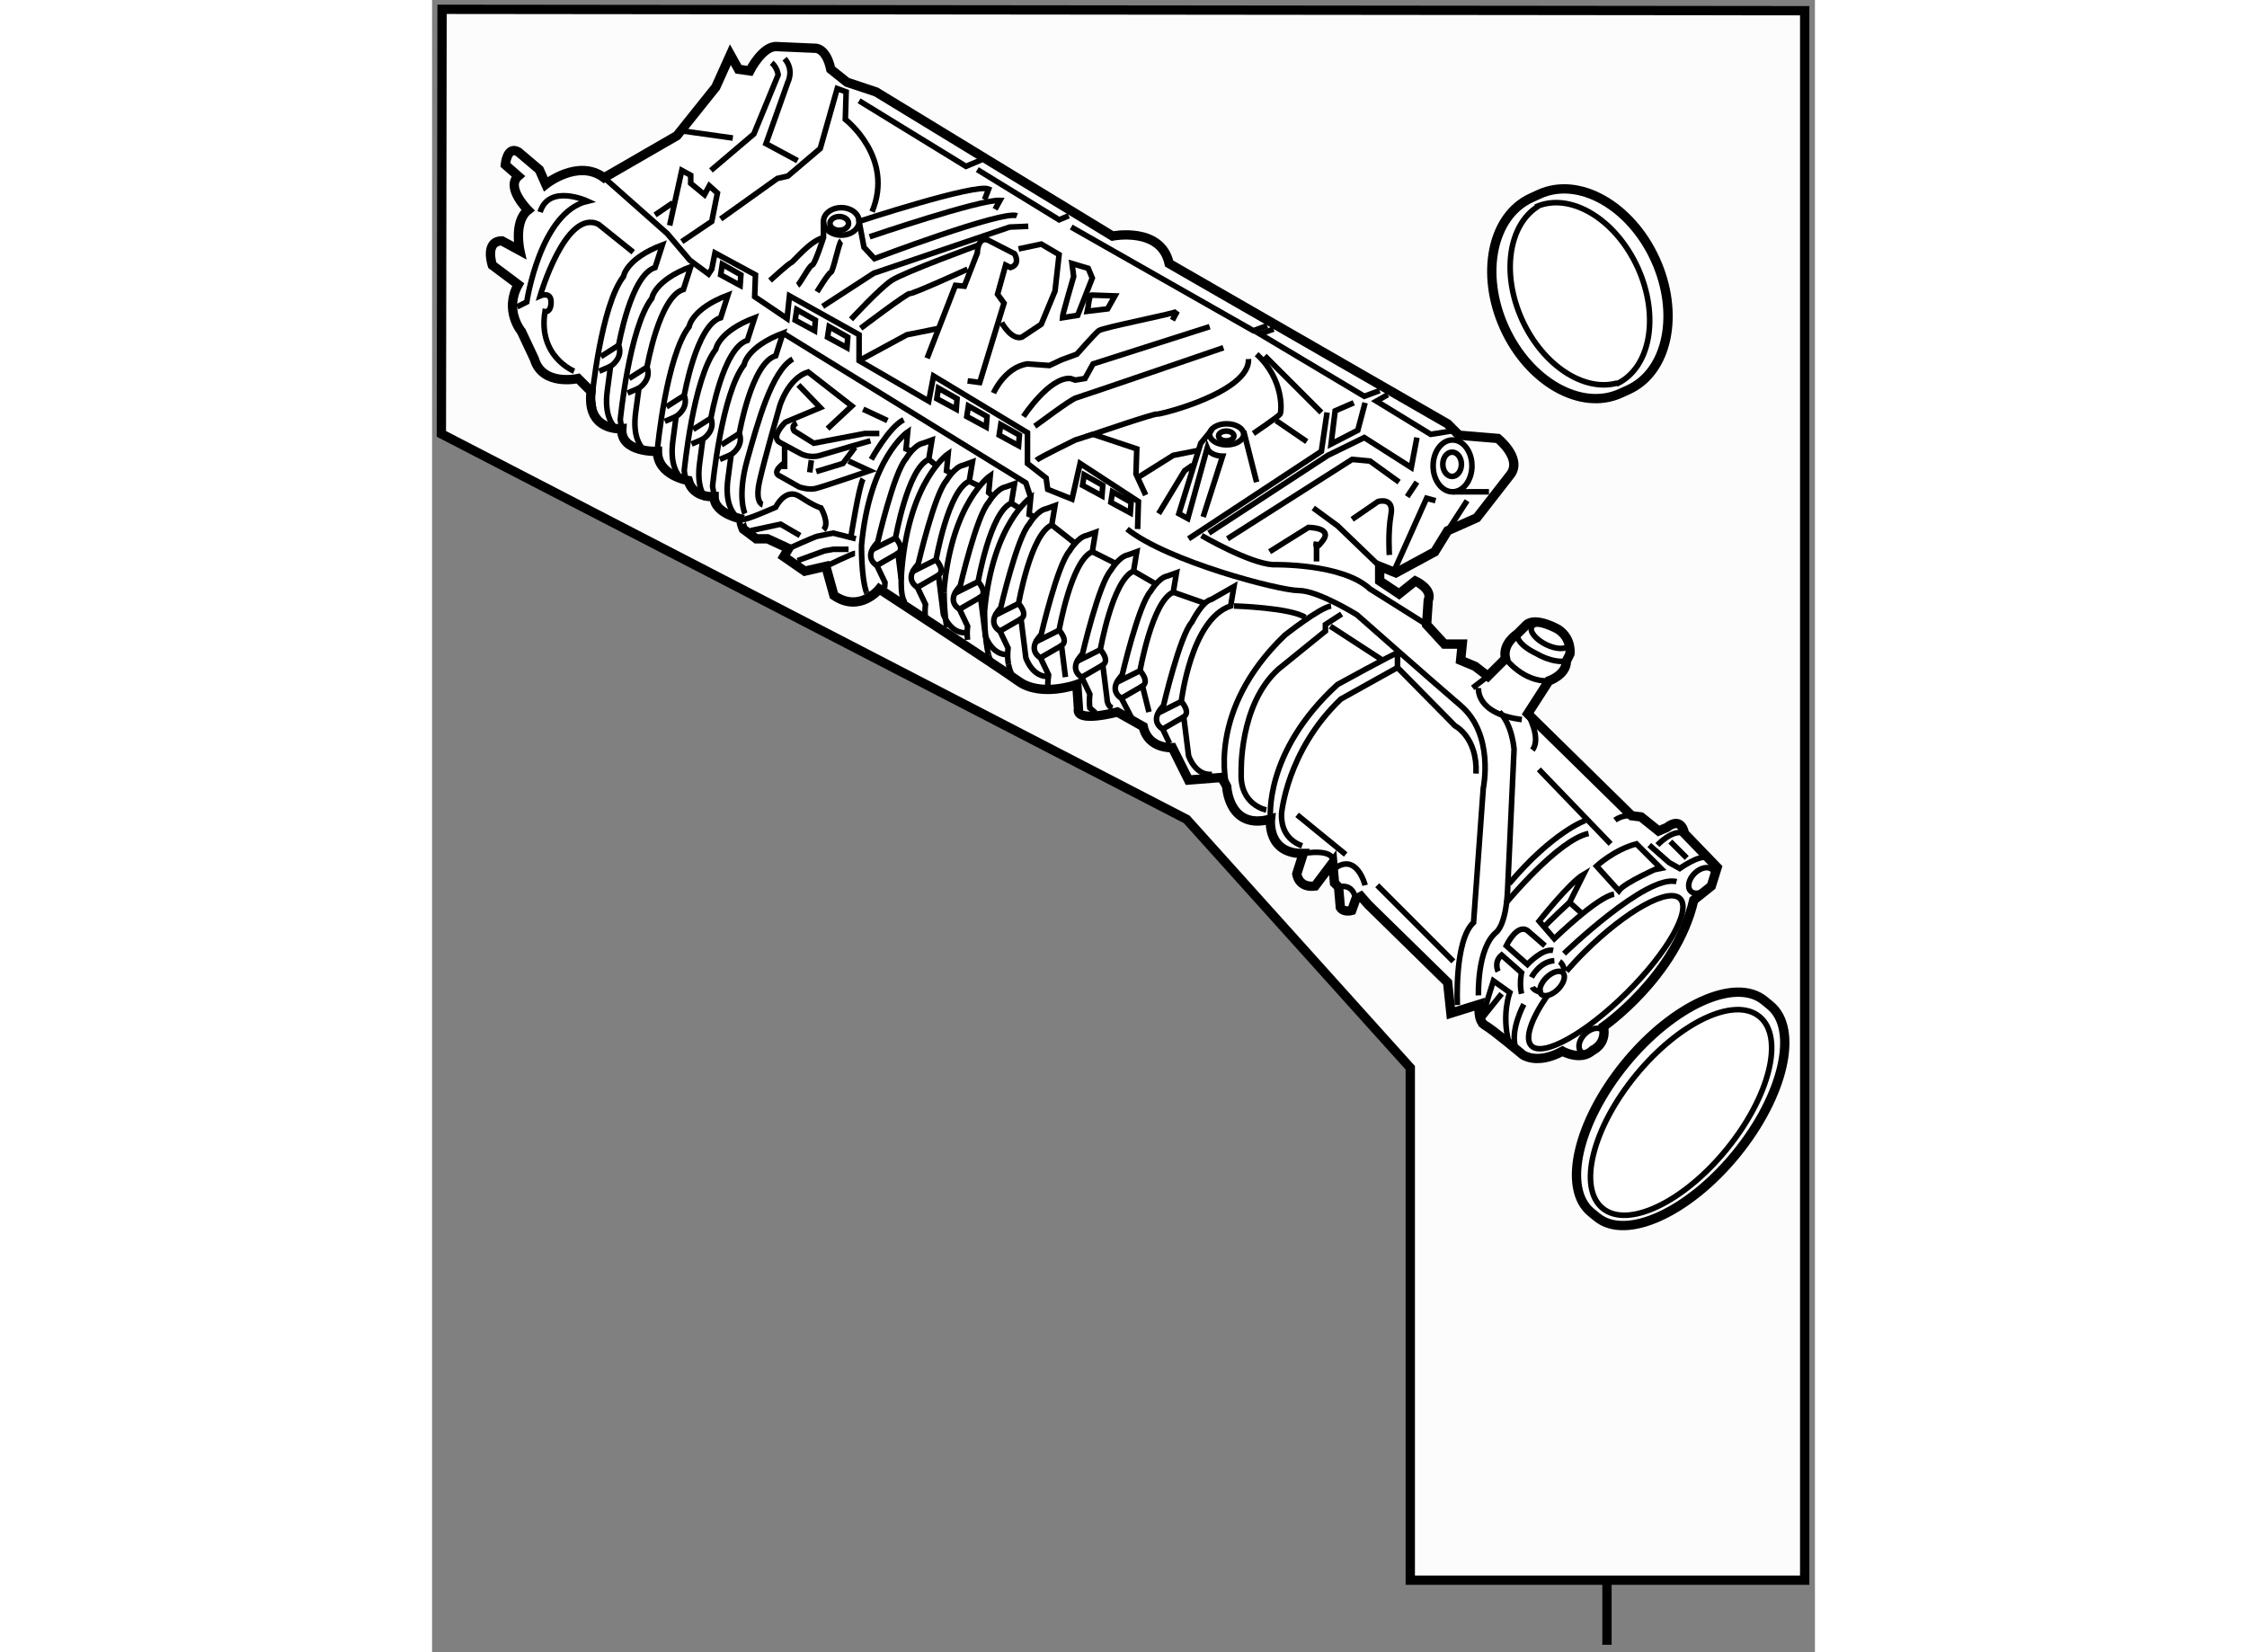 <?xml version="1.0" encoding="utf-8"?>
<!-- Generator: Adobe Illustrator 15.1.0, SVG Export Plug-In . SVG Version: 6.00 Build 0)  -->
<!DOCTYPE svg PUBLIC "-//W3C//DTD SVG 1.1//EN" "http://www.w3.org/Graphics/SVG/1.1/DTD/svg11.dtd">
<svg version="1.1" xmlns="http://www.w3.org/2000/svg" xmlns:xlink="http://www.w3.org/1999/xlink" x="0px" y="0px" width="244.8px"
	 height="180px" viewBox="168.111 1.728 74.217 88.672" enable-background="new 0 0 244.8 180" xml:space="preserve">
	
<rect x="168.111" y="1.728" width="74.217" height="88.672" fill="#808080" stroke="none"/>
	
<g><polygon fill="#FCFCFC" stroke="#000000" stroke-width="0.5" points="168.611,25.013 208.611,45.702 220.611,59.035 
			220.611,86.535 241.778,86.535 241.778,2.303 168.647,2.228 		"></polygon><line fill="none" stroke="#000000" stroke-width="0.5" x1="231.167" y1="90" x2="231.167" y2="86.667"></line></g><g><path fill="#FFFFFF" stroke="#000000" stroke-width="0.5" d="M224.089,37.488l0.688,0.531l0.945-0.944
			c-0.188-0.815,0.627-1.319,0.627-1.319l0.504-0.502c0.503-0.441,1.697,0.251,1.697,0.251c0.753,0.502,0.628,1.321,0.628,1.321
			l-0.188,0.377c0,0.753-0.943,1.067-0.943,1.067l-1.132,1.761l5.578,5.477l0.506,0.063l0.94,0.755l0.441-0.188
			c0.816-0.629,0.941,0.315,0.941,0.315l1.76,1.824l-0.315,1.005l-0.942,0.753c-0.945,4.086-4.845,6.79-4.845,6.79
			c0.188,0.942-0.565,1.256-0.565,1.256c-0.628,0.628-1.634,0.063-1.634,0.063c-1.385,0.754-2.138,0.187-2.138,0.187
			s-1.571-1.32-2.013-1.572c-0.438-0.253-0.313-1.13-0.313-1.13l-1.526,0.476l-0.174-1.65l-4.258-4.171l-0.396-0.45l-0.276,0.149
			l-0.216,0.605c-0.464,0.123-0.613-0.156-0.613-0.156l-0.093-1.094l-0.22-0.223l-0.094-1.094l-0.947,1.258
			c-0.907,0.119-0.984-0.652-0.984-0.652l0.35-1.093c-1.974,0.026-1.76-1.847-1.76-1.847c-2.251,0.62-2.349-1.746-2.349-1.746
			c-0.082-0.182-0.188-0.343-0.304-0.486l-1.745,0.137l-0.868-1.738c0,0-1.304,0.087-1.564-1.13l-1.39-0.782
			c0,0-2.261,0.608-2.086-0.174l-0.088-1.303c0,0-1.911,0.696-3.128-0.174c-1.217-0.869-7.474-4.954-7.474-4.954
			s-1.042,1.304-2.434,0.348l-0.434-1.564l-1.131,0.26l-1.128-0.782l0.26-0.434l-1.129-0.521h-0.608l-0.695-0.522
			c0,0-0.261-0.608,0-0.521c0,0-1.564-0.26-1.564-1.216c0,0-1.13,0.087-1.391-0.869c0,0-1.651-0.261-1.651-1.564
			c0,0-1.998,0.087-1.912-1.216c0,0-1.911,0.173-1.65-1.999l-0.695-0.695c0,0-1.911,0.435-2.347-1.042l-0.694-1.477
			c0,0-0.956-1.13-0.175-2.521l-1.39-1.042c0,0-0.435-1.304,0.521-1.304l0.957,0.521c0,0-0.347-1.564,0.435-2.172
			c0,0-1.217-1.217-0.522-1.825l-0.694-0.608c0,0,0.087-1.042,0.694-0.695l1.131,0.956l0.347,0.782c0,0,1.738-1.391,3.13-0.348
			l3.909-2.259l2.086-2.607l0.782-1.738l0.435,0.782l0.608,0.087c0,0,0.695-1.39,1.477-1.303l1.999,0.087
			c0,0,0.608-0.087,0.87,1.129l0.868,0.695l1.564,0.521l12.687,7.734c0,0,2.607-0.521,3.041,1.477l14.947,8.603l0.608,0.609
			l2.086,0.174c0,0,1.303,1.042,0.695,1.912l-1.825,2.346l-1.564,0.696l-0.694,1.129l-2.086,1.129l-0.87-0.347v0.782l1.043,0.696
			l0.87-0.696c0,0,0.956,0.435,0.694,1.043l-0.087,1.304l0.957,1.043h0.955l-0.087,0.869L224.089,37.488z"></path><path fill="none" stroke="#000000" stroke-width="0.3" d="M214.805,47.125c-0.93-0.348-1.121-1.105-1.106-1.708
			c0,0,0.272-3.39,3.184-6.17l3.042-1.694l3.085,3.128c0,0,1.216,0.609,1.129,2.564"></path><line fill="none" stroke="#000000" stroke-width="0.3" x1="227.511" y1="43.018" x2="231.362" y2="47.017"></line><path fill="none" stroke="#000000" stroke-width="0.3" d="M214.87,47.533c0,0,1.702-0.32,1.582,0.487"></path><path fill="none" stroke="#000000" stroke-width="0.3" d="M218.186,49.24c0,0-0.441-1.792-1.655-0.889"></path><path fill="none" stroke="#000000" stroke-width="0.3" d="M216.766,49.337c0,0,0.739-0.272,0.922,0.644"></path><ellipse transform="matrix(0.896 0.445 -0.445 0.896 39.75 -97.706)" fill="none" stroke="#000000" stroke-width="0.3" cx="228.02" cy="35.828" rx="1.1" ry="0.503"></ellipse><path fill="none" stroke="#000000" stroke-width="0.3" d="M226.35,35.756c0,0-0.124,0.503,1.07,1.07c0,0,0.815,0.502,1.57,0.377"></path><path fill="none" stroke="#000000" stroke-width="0.3" d="M225.723,37.075c0,0,0.941,1.258,2.324,1.196"></path><line fill="none" stroke="#000000" stroke-width="0.3" x1="224.777" y1="38.019" x2="223.959" y2="38.646"></line><path fill="none" stroke="#000000" stroke-width="0.3" d="M224.274,38.647c0,0-0.188,1.383,2.325,1.699"></path><path fill="none" stroke="#000000" stroke-width="0.3" d="M226.915,40.031c0,0,0.752,1.32,0.249,1.949"></path><path fill="none" stroke="#000000" stroke-width="0.3" d="M225.325,53.866c0,0-0.254-0.503,0.188-0.88l1.068,0.945
			c0,0-0.126,0.564-0.001,1.13"></path><path fill="none" stroke="#000000" stroke-width="0.3" d="M228.279,52.737c-0.566-0.127-1.385,0.751-1.385,0.751l-1.131-1.004
			c0,0,0.568-1.194,1.133-0.817l0.944,0.817"></path><path fill="none" stroke="#000000" stroke-width="0.3" d="M229.79,50.725l-0.629-0.566l0.754-1.508
			c-0.752,0.438-2.389,2.513-2.389,2.513l0.814,0.944c0,0,2.328-2.263,3.209-2.388"></path><path fill="none" stroke="#000000" stroke-width="0.3" d="M229.161,50.159c0,0-1.136,1.038-1.388,1.352"></path><path fill="none" stroke="#000000" stroke-width="0.3" d="M231.802,49.532l-1.195-1.323c0,0,0.943-0.878,2.139-1.192l1.257,1.258
			C234.002,48.275,232.116,49.091,231.802,49.532z"></path><path fill="none" stroke="#000000" stroke-width="0.3" d="M233.436,47.081l1.071,0.943l0.564,0.314c0,0,1.068-0.754,1.444-0.566"></path><path fill="none" stroke="#000000" stroke-width="0.3" d="M233.876,47.081c0,0,0.818-0.88,1.446-0.628"></path><line fill="none" stroke="#000000" stroke-width="0.3" x1="234.567" y1="46.893" x2="235.448" y2="47.774"></line><path fill="none" stroke="#000000" stroke-width="0.3" d="M225.514,55.062l-1.009,1.257c0.063-0.378,0.566-1.951,0.566-1.951
			l0.881,0.63c0,0-0.441,1.13-0.063,2.639"></path><path fill="none" stroke="#000000" stroke-width="0.3" d="M226.706,55.627c0,0-0.754,1.382-0.44,2.326"></path><ellipse transform="matrix(-0.704 -0.71 0.71 -0.704 367.778 251.162)" fill="none" stroke="#000000" stroke-width="0.3" cx="236.216" cy="48.959" rx="0.534" ry="0.817"></ellipse><ellipse transform="matrix(-0.703 -0.711 0.711 -0.703 351.24 261.815)" fill="none" stroke="#000000" stroke-width="0.3" cx="230.24" cy="57.631" rx="0.534" ry="0.817"></ellipse><ellipse transform="matrix(-0.704 -0.71 0.71 -0.704 350.3 254.918)" fill="none" stroke="#000000" stroke-width="0.3" cx="228.296" cy="54.427" rx="0.441" ry="0.817"></ellipse><path fill="none" stroke="#000000" stroke-width="0.3" d="M227.964,55.165c-0.869,1.261-1.236,2.302-0.852,2.691
			c0.612,0.619,2.896-0.647,5.098-2.828c2.205-2.183,3.496-4.451,2.882-5.071c-0.612-0.62-2.896,0.647-5.099,2.829
			c-0.359,0.354-0.69,0.71-0.997,1.062"></path><path fill="none" stroke="#000000" stroke-width="0.3" d="M227.716,55.002c0,0-0.459-0.066-0.553-0.303"></path><path fill="none" stroke="#000000" stroke-width="0.3" d="M228.624,53.333c0,0,0.221,0.141,0.253,0.518"></path><path fill="none" stroke="#000000" stroke-width="0.3" d="M228.86,52.908c0,0,4.434-4.288,6.038-3.861"></path><path fill="none" stroke="#000000" stroke-width="0.3" d="M227.115,54.182c0,0,0.427-0.849,1.228-0.896"></path><path fill="none" stroke="#000000" stroke-width="0.3" d="M231.598,45.744c0,0,0.396-0.299,0.896-0.236"></path><path fill="none" stroke="#000000" stroke-width="0.3" d="M223.139,55.669c0,0-0.175-3.476,0.868-4.432l0.522-7.212
			c0,0,0.608-2.868-1.217-4.432c-1.825-1.564-5.561-4.867-5.561-4.867s-2.087-1.304-3.129-1.304c-1.043,0-7.04-1.564-9.212-3.302"></path><path fill="none" stroke="#000000" stroke-width="0.3" d="M209.409,30.469c0,0,2.52,1.477,3.822,1.564
			c0,0,3.737-0.087,5.215,1.303l3.041,1.912"></path><path fill="none" stroke="#000000" stroke-width="0.3" d="M224.269,55.148c0,0-0.087-2.52,0.956-3.389
			c0,0,0.521-0.348,0.608-2.259c0.086-1.912,0.347-7.56,0.347-7.56s-0.086-1.304-0.781-1.999"></path><path fill="none" stroke="#000000" stroke-width="0.3" d="M230.004,45.763c0,0-1.737,0.608-4.085,3.389"></path><path fill="none" stroke="#000000" stroke-width="0.3" d="M225.745,50.195c0,0,2.781-3.389,4.434-3.736"></path><path fill="none" stroke="#000000" stroke-width="0.3" d="M172.672,18.195l0.521-0.261c0,0,0.716-4.823,3.259-5.41
			c0,0-2.063-0.956-2.543,0.587"></path><path fill="none" stroke="#000000" stroke-width="0.3" d="M175.735,21.649c0,0-1.956-0.782-1.564-3.194
			c0,0,0.326,0.065,0.326-0.521c0-0.587-0.588-0.326-0.588-0.326s1.369-4.692,3.13-3.845l1.868,1.5"></path><path fill="none" stroke="#000000" stroke-width="0.3" d="M199.044,37.374c-0.043-0.233-0.061-0.521-0.02-0.865l-0.435-0.912
			c0,0-0.652-0.348-0.13-1.043l0.173-0.217c0,0,0.869-3.737,1.521-4.476c0,0,0.435-0.739,0.912-0.825l0.478-0.174l-0.173,1.042
			c-1.13,0.479-1.782,4.215-1.782,4.215s0.521,0.565,0.131,0.826l0.26,2.085c0,0,0.349,1.086,1.261,1"></path><path fill="none" stroke="#000000" stroke-width="0.3" d="M199.371,38.159c0.001,0-0.229-0.252-0.327-0.786"></path><line fill="none" stroke="#000000" stroke-width="0.3" x1="198.59" y1="35.596" x2="199.72" y2="34.944"></line><line fill="none" stroke="#000000" stroke-width="0.3" x1="198.286" y1="34.771" x2="199.589" y2="34.119"></line><path fill="none" stroke="#000000" stroke-width="0.3" d="M201.283,38.638c0,0-0.217,0.435-0.086-0.695l-0.436-0.913
			c0,0-0.651-0.347-0.13-1.042l0.174-0.218c0,0,0.869-3.737,1.52-4.476c0,0,0.436-0.739,0.914-0.826l0.478-0.173l-0.173,1.042
			c-1.131,0.478-1.781,4.214-1.781,4.214s0.521,0.565,0.129,0.826l0.211,1.69"></path><line fill="none" stroke="#000000" stroke-width="0.3" x1="200.762" y1="37.03" x2="201.892" y2="36.378"></line><line fill="none" stroke="#000000" stroke-width="0.3" x1="200.458" y1="36.205" x2="201.763" y2="35.552"></line><path fill="none" stroke="#000000" stroke-width="0.3" d="M203.717,39.984l-0.305-0.265c-0.026-0.208-0.032-0.453,0.001-0.735
			l-0.435-0.912c0,0-0.653-0.348-0.131-1.043l0.174-0.217c0,0,0.868-3.736,1.521-4.475c0,0,0.435-0.739,0.913-0.826l0.478-0.174
			l-0.173,1.042c-1.131,0.479-1.782,4.215-1.782,4.215s0.521,0.565,0.131,0.826l0.224,1.791c0,0-0.007,0.425,0.297,0.511"></path><line fill="none" stroke="#000000" stroke-width="0.3" x1="202.979" y1="38.073" x2="204.108" y2="37.421"></line><line fill="none" stroke="#000000" stroke-width="0.3" x1="202.674" y1="37.247" x2="203.978" y2="36.595"></line><path fill="none" stroke="#000000" stroke-width="0.3" d="M205.716,40.375l-0.609-1.173c0,0-0.651-0.347-0.13-1.043l0.174-0.217
			c0,0,0.869-3.737,1.521-4.476c0,0,0.435-0.739,0.912-0.825l0.479-0.174l-0.174,1.043c-1.129,0.478-1.782,4.214-1.782,4.214
			s0.522,0.565,0.132,0.826l0.347,1.391"></path><line fill="none" stroke="#000000" stroke-width="0.3" x1="205.106" y1="39.202" x2="206.237" y2="38.55"></line><line fill="none" stroke="#000000" stroke-width="0.3" x1="204.803" y1="38.377" x2="206.105" y2="37.725"></line><path fill="none" stroke="#000000" stroke-width="0.3" d="M207.691,41.627l-0.368-0.773c0,0-0.652-0.348-0.131-1.043l0.174-0.217
			c0,0,0.869-3.737,1.521-4.475c0,0,0.564-1.13,1.042-1.217l1.218-0.695l-0.176,1.043c-2.128,0.695-2.649,5.126-2.649,5.126
			s0.521,0.565,0.13,0.826l0.261,2.086c0,0,0.348,1.085,1.261,0.999"></path><line fill="none" stroke="#000000" stroke-width="0.3" x1="207.323" y1="40.854" x2="208.452" y2="40.202"></line><line fill="none" stroke="#000000" stroke-width="0.3" x1="207.019" y1="40.028" x2="208.322" y2="39.376"></line><path fill="none" stroke="#000000" stroke-width="0.3" d="M197.982,36.889c-0.239-0.878-0.219-2.38-0.219-2.38
			c0.436-4.692,2.477-6.083,2.477-6.083l-0.086,0.913l0.217,0.087"></path><path fill="none" stroke="#000000" stroke-width="0.3" d="M198.416,37.508c-0.2-0.012-0.338-0.265-0.434-0.619"></path><path fill="none" stroke="#000000" stroke-width="0.3" d="M196.851,36.07c-0.025-0.208-0.031-0.453,0.001-0.735l-0.434-0.913
			c0,0-0.652-0.348-0.132-1.042l0.174-0.217c0,0,0.869-3.737,1.522-4.475c0,0,0.434-0.739,0.911-0.826l0.479-0.173l-0.174,1.042
			c-1.13,0.478-1.781,4.214-1.781,4.214s0.521,0.565,0.13,0.826l0.261,2.086c0,0,0.348,1.086,1.26,0.999"></path><line fill="none" stroke="#000000" stroke-width="0.3" x1="196.418" y1="34.423" x2="197.547" y2="33.771"></line><line fill="none" stroke="#000000" stroke-width="0.3" x1="196.113" y1="33.598" x2="197.417" y2="32.945"></line><path fill="none" stroke="#000000" stroke-width="0.3" d="M195.592,33.554c-0.001-0.136,0-0.218,0-0.218
			c0.435-4.692,2.477-6.083,2.477-6.083l-0.086,0.913l0.264,0.224"></path><path fill="none" stroke="#000000" stroke-width="0.3" d="M195.737,35.4c-0.12-0.649-0.143-1.463-0.146-1.846"></path><path fill="none" stroke="#000000" stroke-width="0.3" d="M194.579,34.774c-0.015-0.18-0.013-0.383,0.014-0.612l-0.435-0.912
			c0,0-0.651-0.348-0.13-1.042l0.173-0.217c0,0,0.87-3.737,1.521-4.476c0,0,0.435-0.739,0.913-0.825l0.479-0.174l-0.174,1.042
			c-1.13,0.479-1.782,4.215-1.782,4.215s0.521,0.565,0.13,0.826l0.262,2.085c0,0,0.347,1.086,1.26,0.999"></path><line fill="none" stroke="#000000" stroke-width="0.3" x1="194.158" y1="33.25" x2="195.287" y2="32.598"></line><line fill="none" stroke="#000000" stroke-width="0.3" x1="193.854" y1="32.424" x2="195.157" y2="31.772"></line><path fill="none" stroke="#000000" stroke-width="0.3" d="M193.507,34.075c-0.349-0.347-0.174-1.912-0.174-1.912
			c0.434-4.692,2.476-6.083,2.476-6.083l-0.087,0.913l0.348,0.173"></path><path fill="none" stroke="#000000" stroke-width="0.3" d="M193.984,35.162"></path><path fill="none" stroke="#000000" stroke-width="0.3" d="M192.398,33.294c0.002-0.096,0.009-0.198,0.021-0.305l-0.435-0.912
			c0,0-0.652-0.348-0.13-1.042l0.174-0.218c0,0,0.868-3.737,1.52-4.475c0,0,0.435-0.739,0.913-0.826l0.478-0.173l-0.173,1.042
			c-1.13,0.479-1.781,4.215-1.781,4.215s0.521,0.565,0.13,0.825l0.174,1.39"></path><line fill="none" stroke="#000000" stroke-width="0.3" x1="191.985" y1="32.077" x2="193.115" y2="31.425"></line><line fill="none" stroke="#000000" stroke-width="0.3" x1="191.682" y1="31.251" x2="192.985" y2="30.6"></line><path fill="none" stroke="#000000" stroke-width="0.3" d="M191.417,33.501c-0.281-0.85-0.257-2.511-0.257-2.511
			c0.434-4.692,2.477-6.083,2.477-6.083l-0.088,0.913l0.305,0.13"></path><path fill="none" stroke="#000000" stroke-width="0.3" d="M191.442,33.574c-0.01-0.023-0.017-0.047-0.025-0.073"></path><path fill="none" stroke="#000000" stroke-width="0.3" d="M187.684,24.43c-0.348,0.174-0.13,0.434-0.13,0.434l1.043,0.651
			l2.736-0.521h0.782"></path><line fill="none" stroke="#000000" stroke-width="0.3" x1="187.032" y1="26.906" x2="187.032" y2="25.689"></line><line fill="none" stroke="#000000" stroke-width="0.3" x1="188.467" y1="26.428" x2="188.379" y2="27.08"></line><polyline fill="none" stroke="#000000" stroke-width="0.3" points="190.813,25.733 190.16,26.602 188.728,27.037 		"></polyline><path fill="none" stroke="#000000" stroke-width="0.3" d="M187.032,26.559c0,0-0.782,0.521-0.218,0.739l0.999,0.564
			c0,0,0.479,0.174,0.869,0.087c0.392-0.087,2.911-0.956,2.911-0.956l-1.13-0.522"></path><path fill="none" stroke="#000000" stroke-width="0.3" d="M184.816,29.6c0.173,0.044,1.737-0.651,1.737-0.651
			s0.521-1.086,1.305-0.565c0.781,0.521,1.128,0.608,1.128,0.608s0.479,0.826,0.132,1.173"></path><path fill="none" stroke="#000000" stroke-width="0.3" d="M189.248,32.12c0,0,1.435-0.695,1.564-0.695"></path><path fill="none" stroke="#000000" stroke-width="0.3" d="M187.249,31.165c0,0,1.348-0.609,1.521-0.652
			c0.174-0.044,0.869-0.174,0.869-0.174l1.216,0.305"></path><polyline fill="none" stroke="#000000" stroke-width="0.3" points="187.728,31.816 189.161,31.294 189.64,31.208 190.464,31.208 
					"></polyline><polyline fill="none" stroke="#000000" stroke-width="0.3" points="185.207,30.208 186.814,29.861 187.858,30.469 		"></polyline><path fill="none" stroke="#000000" stroke-width="0.3" d="M184.902,29.295c0,0-0.435-0.912,0.131-2.911
			c0.564-1.999,1.304-4.735,2.434-5.387"></path><path fill="none" stroke="#000000" stroke-width="0.3" d="M184.339,29.339c-0.087-0.13-0.522-0.608-0.349-1.912
			c0.174-1.303,0.174-1.303,0.174-1.303s0.695-0.435,0.435-1.13c0,0,0.652-3.78,1.955-4.171l0.391-1.217
			c-1.955,0.739-2.085,1.695-2.085,1.695c-1.217,1.564-1.694,6.518-1.694,6.518s0.044,0.26,0.087,0.564"></path><line fill="none" stroke="#000000" stroke-width="0.3" x1="183.556" y1="26.384" x2="184.164" y2="26.124"></line><line fill="none" stroke="#000000" stroke-width="0.3" x1="184.599" y1="24.994" x2="183.643" y2="25.603"></line><path fill="none" stroke="#000000" stroke-width="0.3" d="M182.817,28.514c-0.086-0.13-0.521-0.608-0.348-1.912
			c0.174-1.304,0.174-1.304,0.174-1.304s0.695-0.435,0.435-1.129c0,0,0.651-3.78,1.955-4.171l0.392-1.217
			c-1.955,0.739-2.086,1.695-2.086,1.695c-1.217,1.564-1.694,6.518-1.694,6.518s0.043,0.26,0.087,0.564"></path><line fill="none" stroke="#000000" stroke-width="0.3" x1="182.036" y1="25.559" x2="182.644" y2="25.298"></line><line fill="none" stroke="#000000" stroke-width="0.3" x1="183.078" y1="24.169" x2="182.122" y2="24.777"></line><path fill="none" stroke="#000000" stroke-width="0.3" d="M181.383,27.297c-0.086-0.13-0.521-0.608-0.347-1.912
			c0.173-1.304,0.173-1.304,0.173-1.304s0.696-0.435,0.436-1.129c0,0,0.652-3.78,1.956-4.172l0.39-1.216
			c-1.954,0.739-2.085,1.695-2.085,1.695c-1.217,1.564-1.695,6.518-1.695,6.518s0.045,0.26,0.087,0.564"></path><line fill="none" stroke="#000000" stroke-width="0.3" x1="180.602" y1="24.342" x2="181.209" y2="24.082"></line><line fill="none" stroke="#000000" stroke-width="0.3" x1="181.645" y1="22.953" x2="180.688" y2="23.561"></line><path fill="none" stroke="#000000" stroke-width="0.3" d="M179.386,25.777c-0.088-0.131-0.522-0.609-0.349-1.912
			c0.175-1.304,0.175-1.304,0.175-1.304s0.694-0.434,0.434-1.129c0,0,0.651-3.78,1.955-4.171l0.392-1.217
			c-1.956,0.738-2.086,1.694-2.086,1.694c-1.217,1.564-1.694,6.518-1.694,6.518s0.044,0.261,0.086,0.564"></path><line fill="none" stroke="#000000" stroke-width="0.3" x1="178.603" y1="22.822" x2="179.212" y2="22.561"></line><line fill="none" stroke="#000000" stroke-width="0.3" x1="179.646" y1="21.432" x2="178.689" y2="22.04"></line><path fill="none" stroke="#000000" stroke-width="0.3" d="M177.864,24.604c-0.087-0.13-0.521-0.608-0.348-1.912
			c0.174-1.303,0.174-1.303,0.174-1.303s0.695-0.435,0.435-1.13c0,0,0.651-3.78,1.955-4.171l0.392-1.217
			c-1.955,0.739-2.086,1.694-2.086,1.694c-1.216,1.564-1.695,6.517-1.695,6.517s0.044,0.261,0.088,0.565"></path><line fill="none" stroke="#000000" stroke-width="0.3" x1="177.082" y1="21.649" x2="177.69" y2="21.388"></line><line fill="none" stroke="#000000" stroke-width="0.3" x1="178.125" y1="20.258" x2="177.17" y2="20.867"></line><polygon fill="none" stroke="#000000" stroke-width="0.3" points="184.644,17.043 183.601,16.479 183.687,15.913 184.686,16.479 
					"></polygon><polygon fill="none" stroke="#000000" stroke-width="0.3" points="188.64,19.476 187.597,18.911 187.684,18.346 188.683,18.911 		
			"></polygon><polygon fill="none" stroke="#000000" stroke-width="0.3" points="190.378,20.389 189.336,19.824 189.422,19.259 190.421,19.824 
					"></polygon><polygon fill="none" stroke="#000000" stroke-width="0.3" points="196.244,23.691 195.201,23.126 195.287,22.561 196.286,23.126 
					"></polygon><polygon fill="none" stroke="#000000" stroke-width="0.3" points="197.851,24.646 196.809,24.082 196.896,23.517 197.895,24.082 
					"></polygon><polygon fill="none" stroke="#000000" stroke-width="0.3" points="199.589,25.646 198.547,25.081 198.633,24.517 199.633,25.081 
					"></polygon><polygon fill="none" stroke="#000000" stroke-width="0.3" points="204.063,28.34 203.021,27.775 203.108,27.21 204.108,27.775 		
			"></polygon><polygon fill="none" stroke="#000000" stroke-width="0.3" points="205.585,29.252 204.542,28.688 204.629,28.122 205.628,28.688 
					"></polygon><ellipse fill="none" stroke="#000000" stroke-width="0.3" cx="190.074" cy="13.611" rx="0.956" ry="0.738"></ellipse><ellipse fill="none" stroke="#000000" stroke-width="0.3" cx="189.965" cy="13.719" rx="0.499" ry="0.369"></ellipse><ellipse fill="none" stroke="#000000" stroke-width="0.3" cx="210.734" cy="25.125" rx="0.413" ry="0.261"></ellipse><ellipse fill="none" stroke="#000000" stroke-width="0.3" cx="210.756" cy="25.038" rx="0.912" ry="0.565"></ellipse><line fill="none" stroke="#000000" stroke-width="0.3" x1="212.363" y1="27.601" x2="211.668" y2="24.864"></line><path fill="none" stroke="#000000" stroke-width="0.3" d="M209.495,29.47l1.043-3.259c0,0-0.651,0-0.825-0.434l-1.042,3.78
			l-0.479-0.261l1.174-3.78l0.608-0.738"></path><path fill="none" stroke="#000000" stroke-width="0.3" d="M206.41,28.296l-0.521-1.13l0.043-1.347l-2.347-0.782
			c0,0,3.303-1.13,3.433-1.086c0.13,0.044,4.998-1.173,4.91-2.954"></path><path fill="none" stroke="#000000" stroke-width="0.3" d="M194.68,20.954l1.521-3.911l0.478,0.043l0.695-1.782
			c0,0,0-0.869,0.564-0.695l1.435,0.738c0,0,0.348,0.565-0.217,0.739l-0.262-0.13l-0.434,1.564l0.347,0.478l-1.304,4.258
			l-0.651-0.086"></path><path fill="none" stroke="#000000" stroke-width="0.3" d="M198.677,19.042c0,0,0.521,0.956,1.086,0.782l1.043-0.695l0.738-1.781
			l0.219-1.956l-0.957-0.564l-1.217,0.26"></path><path fill="none" stroke="#000000" stroke-width="0.3" d="M201.936,18.781c0-0.13,0.608-2.216,0.608-2.216l-0.088-0.695l0.87,0.26
			l0.218,0.521l-0.783,1.999L201.936,18.781z"></path><path fill="none" stroke="#000000" stroke-width="0.3" d="M203.282,18.434c0.044-0.174,0.087-0.869,0.216-0.869
			c0.132,0,1.261,0.043,1.261,0.043l-0.391,0.695L203.282,18.434z"></path><path fill="none" stroke="#000000" stroke-width="0.3" d="M198.242,22.822c0,0,0.609-1.391,1.824-1.564l1.174,0.087l0.651-0.305
			l0.825-0.304c0,0,0.957-1.086,1.173-1.26c0.219-0.174,4.085-0.912,4.216-1.042l-0.261,0.478"></path><path fill="none" stroke="#000000" stroke-width="0.3" d="M199.85,24.082c0,0,1.391-2.129,2.521-2.042l0.26,0.087l0.522-0.087
			l0.434-0.782l6.258-1.999"></path><path fill="none" stroke="#000000" stroke-width="0.3" d="M200.458,24.604c0.131-0.087,1.912-1.434,2.216-1.521
			c0.305-0.086,7.908-2.693,7.908-2.693"></path><path fill="none" stroke="#000000" stroke-width="0.3" d="M200.545,26.428c0.13-0.13,2.085-1.086,2.085-1.086l0.956-0.305"></path><path fill="none" stroke="#000000" stroke-width="0.3" d="M190.595,18.868c0,0,1.521-1.651,2.173-2.086s4.692-1.912,4.692-1.912"></path><path fill="none" stroke="#000000" stroke-width="0.3" d="M191.116,19.346c0,0,2.521-1.912,2.65-1.869
			c0.131,0.043,3.085-1.304,3.085-1.304"></path><polyline fill="none" stroke="#000000" stroke-width="0.3" points="189.074,18.172 191.812,16.392 199.11,13.915 200.11,13.872 		
			"></polyline><path fill="none" stroke="#000000" stroke-width="0.3" d="M188.771,17.39c0,0,0.607-0.999,0.739-1.042
			c0.13-0.043,0.434-1.608,0.563-1.694"></path><path fill="none" stroke="#000000" stroke-width="0.3" d="M187.728,17.043c0.131-0.086,0.651-1.086,0.781-1.086
			c0.131,0,0.609-1.477,0.609-1.477v-0.869"></path><path fill="none" stroke="#000000" stroke-width="0.3" d="M199.502,13.306c-0.782-0.304-7.646,2.303-7.646,2.303l-0.565-0.608
			l-0.261-1.39c0,0,6.214-2.042,6.953-1.738l-0.219,0.565"></path><path fill="none" stroke="#000000" stroke-width="0.3" d="M191.594,14.436c0,0,5.866-1.998,6.996-1.955l-0.261,0.478"></path><path fill="none" stroke="#000000" stroke-width="0.3" d="M186.25,16.782c0,0,0.999-0.912,1.13-0.956
			c0.13-0.043,0.999-1.173,1.738-1.346"></path><polyline fill="none" stroke="#000000" stroke-width="0.3" points="177.344,11.264 180.731,14.262 181.948,15.696 182.948,16.435 
			183.121,16.174 183.295,15.305 185.468,16.479 185.425,17.651 187.163,18.825 187.293,17.608 191.029,19.694 191.029,21.084 
			194.767,23.256 195.026,21.909 200.066,24.951 200.066,26.602 201.066,27.384 201.152,27.992 202.456,28.514 202.891,26.602 
			206.02,28.644 205.976,30.121 		"></polyline><path fill="none" stroke="#000000" stroke-width="0.3" d="M211.147,34.25c0,0,2.997,0.087,3.822,0.608"></path><line fill="none" stroke="#000000" stroke-width="0.3" x1="216.317" y1="35.335" x2="219.055" y2="37.117"></line><path fill="none" stroke="#000000" stroke-width="0.3" d="M210.762,43.94c0,0-1.137-4.042,3.122-8.126
			c0,0,1.868-1.477,2.477-1.564"></path><path fill="none" stroke="#000000" stroke-width="0.3" d="M212.884,45.199c0,0-1.433-0.261-1.347-1.999c0,0-0.13-3.649,2-5.562
			l2.519-2.042v-0.348l0.869-0.565"></path><path fill="none" stroke="#000000" stroke-width="0.3" d="M219.924,37.551v-0.782c-0.131,0-3.216,1.695-3.216,1.695
			c-3.997,3.649-3.598,7.222-3.598,7.222"></path><line fill="none" stroke="#000000" stroke-width="0.3" x1="207.888" y1="33.511" x2="209.625" y2="34.119"></line><line fill="none" stroke="#000000" stroke-width="0.3" x1="205.76" y1="32.38" x2="206.889" y2="33.033"></line><line fill="none" stroke="#000000" stroke-width="0.3" x1="203.544" y1="31.338" x2="204.759" y2="31.946"></line><line fill="none" stroke="#000000" stroke-width="0.3" x1="201.371" y1="29.904" x2="202.587" y2="30.86"></line><line fill="none" stroke="#000000" stroke-width="0.3" x1="199.198" y1="28.731" x2="199.676" y2="29.036"></line><line fill="none" stroke="#000000" stroke-width="0.3" x1="196.939" y1="27.558" x2="197.503" y2="27.834"></line><line fill="none" stroke="#000000" stroke-width="0.3" x1="194.767" y1="26.384" x2="195.2" y2="26.732"></line><path fill="none" stroke="#000000" stroke-width="0.3" d="M190.595,30.513c0,0,0.435-2.738,0.652-3.085"></path><path fill="none" stroke="#000000" stroke-width="0.3" d="M191.682,26.384c0,0,0.955-1.738,1.738-2.128"></path><polyline fill="none" stroke="#000000" stroke-width="0.3" points="186.944,19.606 199.979,27.645 200.24,28.427 		"></polyline><polyline fill="none" stroke="#000000" stroke-width="0.3" points="180.862,13.828 181.514,10.874 181.992,11.134 181.992,11.569 
			182.731,12.177 182.991,11.699 183.425,12.09 183.121,13.611 181.514,14.697 		"></polyline><line fill="none" stroke="#000000" stroke-width="0.3" x1="180.08" y1="13.263" x2="181.036" y2="12.611"></line><path fill="none" stroke="#000000" stroke-width="0.3" d="M183.601,13.48l3.04-2.173l0.565-0.13l1.738-1.478l0.912-3.215
			l0.478,0.174l-0.043,1.477c0,0,2.649,2.042,1.434,4.954"></path><path fill="none" stroke="#000000" stroke-width="0.3" d="M183.078,10.874l2.303-1.956l1.305-3.171c0,0-0.045-0.392-0.349-0.652"></path><path fill="none" stroke="#000000" stroke-width="0.3" d="M187.728,10.352l-1.695-0.913l1.174-3.302c0,0,0.348-0.652-0.174-1.26"></path><line fill="none" stroke="#000000" stroke-width="0.3" x1="181.471" y1="8.745" x2="184.252" y2="9.136"></line><polyline fill="none" stroke="#000000" stroke-width="0.3" points="191.029,7.137 196.765,10.656 197.591,10.309 		"></polyline><polyline fill="none" stroke="#000000" stroke-width="0.3" points="197.373,10.83 201.763,13.524 202.283,13.306 		"></polyline><polyline fill="none" stroke="#000000" stroke-width="0.3" points="202.413,13.915 212.19,19.476 212.932,19.203 		"></polyline><polyline fill="none" stroke="#000000" stroke-width="0.3" points="213.275,19.39 212.536,19.65 218.142,22.996 218.967,22.691 		
			"></polyline><polyline fill="none" stroke="#000000" stroke-width="0.3" points="219.402,22.909 218.794,23.256 221.705,25.038 222.791,24.864 
					"></polyline><ellipse fill="none" stroke="#000000" stroke-width="0.3" cx="222.856" cy="26.646" rx="0.5" ry="0.652"></ellipse><ellipse fill="none" stroke="#000000" stroke-width="0.3" cx="222.878" cy="26.732" rx="1.042" ry="1.391"></ellipse><polyline fill="none" stroke="#000000" stroke-width="0.3" points="219.793,32.25 221.487,28.47 221.966,28.601 		"></polyline><line fill="none" stroke="#000000" stroke-width="0.3" x1="222.617" y1="30.208" x2="223.66" y2="28.601"></line><line fill="none" stroke="#000000" stroke-width="0.3" x1="222.879" y1="28.123" x2="224.834" y2="28.123"></line><polyline fill="none" stroke="#000000" stroke-width="0.3" points="208.713,30.643 215.839,25.95 216.144,23.865 		"></polyline><polyline fill="none" stroke="#000000" stroke-width="0.3" points="218.186,23.344 217.794,24.82 216.36,25.559 216.578,23.778 
			217.577,23.344 		"></polyline><polyline fill="none" stroke="#000000" stroke-width="0.3" points="209.799,30.338 216.187,26.167 218.142,25.211 220.663,26.819 
			220.967,25.211 		"></polyline><polyline fill="none" stroke="#000000" stroke-width="0.3" points="206.02,27.34 207.888,26.167 209.191,25.907 		"></polyline><path fill="none" stroke="#000000" stroke-width="0.3" d="M212.19,24.994c0,0,1.347-0.912,1.433-1.043
			c0.087-0.13,0.218-1.868-1.26-3.215"></path><polyline fill="none" stroke="#000000" stroke-width="0.3" points="207.105,29.295 208.497,26.993 208.931,26.689 		"></polyline><line fill="none" stroke="#000000" stroke-width="0.3" x1="214.536" y1="45.459" x2="217.144" y2="47.588"></line><line fill="none" stroke="#000000" stroke-width="0.3" x1="218.837" y1="49.239" x2="222.921" y2="53.323"></line><path fill="none" stroke="#000000" stroke-width="0.3" d="M213.06,31.338l2.085-1.304c0,0,1.303,0,0.781,0.696
			c-0.521,0.695-0.347,0.086-0.347,0.086v1.043"></path><polyline fill="none" stroke="#000000" stroke-width="0.3" points="218.967,32.12 216.709,29.948 215.405,28.992 		"></polyline><path fill="none" stroke="#000000" stroke-width="0.3" d="M217.49,29.6l1.39-0.955c0,0,0.869-0.261,0.696,0.695
			c-0.174,0.956-0.087,2.173-0.087,2.173"></path><polyline fill="none" stroke="#000000" stroke-width="0.3" points="210.799,30.643 217.49,26.384 218.446,26.471 220.01,27.601 		
			"></polyline><line fill="none" stroke="#000000" stroke-width="0.3" x1="220.445" y1="28.384" x2="220.967" y2="27.601"></line><polyline fill="none" stroke="#000000" stroke-width="0.3" points="191.029,21.084 193.594,19.694 195.331,19.346 		"></polyline><path fill="none" stroke="#000000" stroke-width="0.3" d="M187.771,22.388l1.174,1.216l-1.869,0.782c0,0-0.825,0.782-0.304,1.086
			l1.13,0.608c0,0,0.478,0.261,1.043,0.087s2.693-0.782,2.693-0.782"></path><path fill="none" stroke="#000000" stroke-width="0.3" d="M189.335,24.734l1.304-1.217l-2.347-1.825
			c-1.086,0.348-1.521,1.825-1.521,1.825s-0.825,2.868-1.087,4.041c-0.26,1.173,0.175,1.26,0.175,1.26"></path><line fill="none" stroke="#000000" stroke-width="0.3" x1="191.247" y1="23.691" x2="192.551" y2="24.299"></line><line fill="none" stroke="#000000" stroke-width="0.3" x1="213.405" y1="24.299" x2="215.057" y2="25.429"></line><line fill="none" stroke="#000000" stroke-width="0.3" x1="215.839" y1="23.865" x2="212.798" y2="20.823"></line></g>



	
<g><path fill="#FFFFFF" stroke="#000000" stroke-width="0.5" d="M227.535,12.149c2.115-0.964,4.9,0.602,6.222,3.499
			c1.322,2.896,0.681,6.028-1.433,6.993l-0.43,0.196c-2.112,0.964-4.898-0.603-6.222-3.499c-1.32-2.897-0.681-6.029,1.434-6.993
			L227.535,12.149z"></path><path fill="none" stroke="#000000" stroke-width="0.3" d="M227.333,12.839c1.828-0.834,4.28,0.617,5.479,3.24
			c1.198,2.625,0.687,5.428-1.143,6.262"></path><path fill="none" stroke="#000000" stroke-width="0.3" d="M231.722,22.283c-1.775,0.497-3.984-0.93-5.104-3.377
			c-1.13-2.477-0.736-5.114,0.851-6.104"></path></g>



	
<g><path fill="#FFFFFF" stroke="#000000" stroke-width="0.5" d="M230.318,66.796c-1.554-1.271-0.735-4.847,1.829-7.986
			c2.565-3.139,5.906-4.655,7.46-3.385l0.316,0.258c1.554,1.27,0.735,4.845-1.829,7.986c-2.565,3.138-5.906,4.655-7.46,3.384
			L230.318,66.796z"></path><ellipse transform="matrix(0.774 0.633 -0.633 0.774 91.885 -134.999)" fill="none" stroke="#000000" stroke-width="0.3" cx="235.278" cy="61.369" rx="3.146" ry="6.647"></ellipse></g>


</svg>